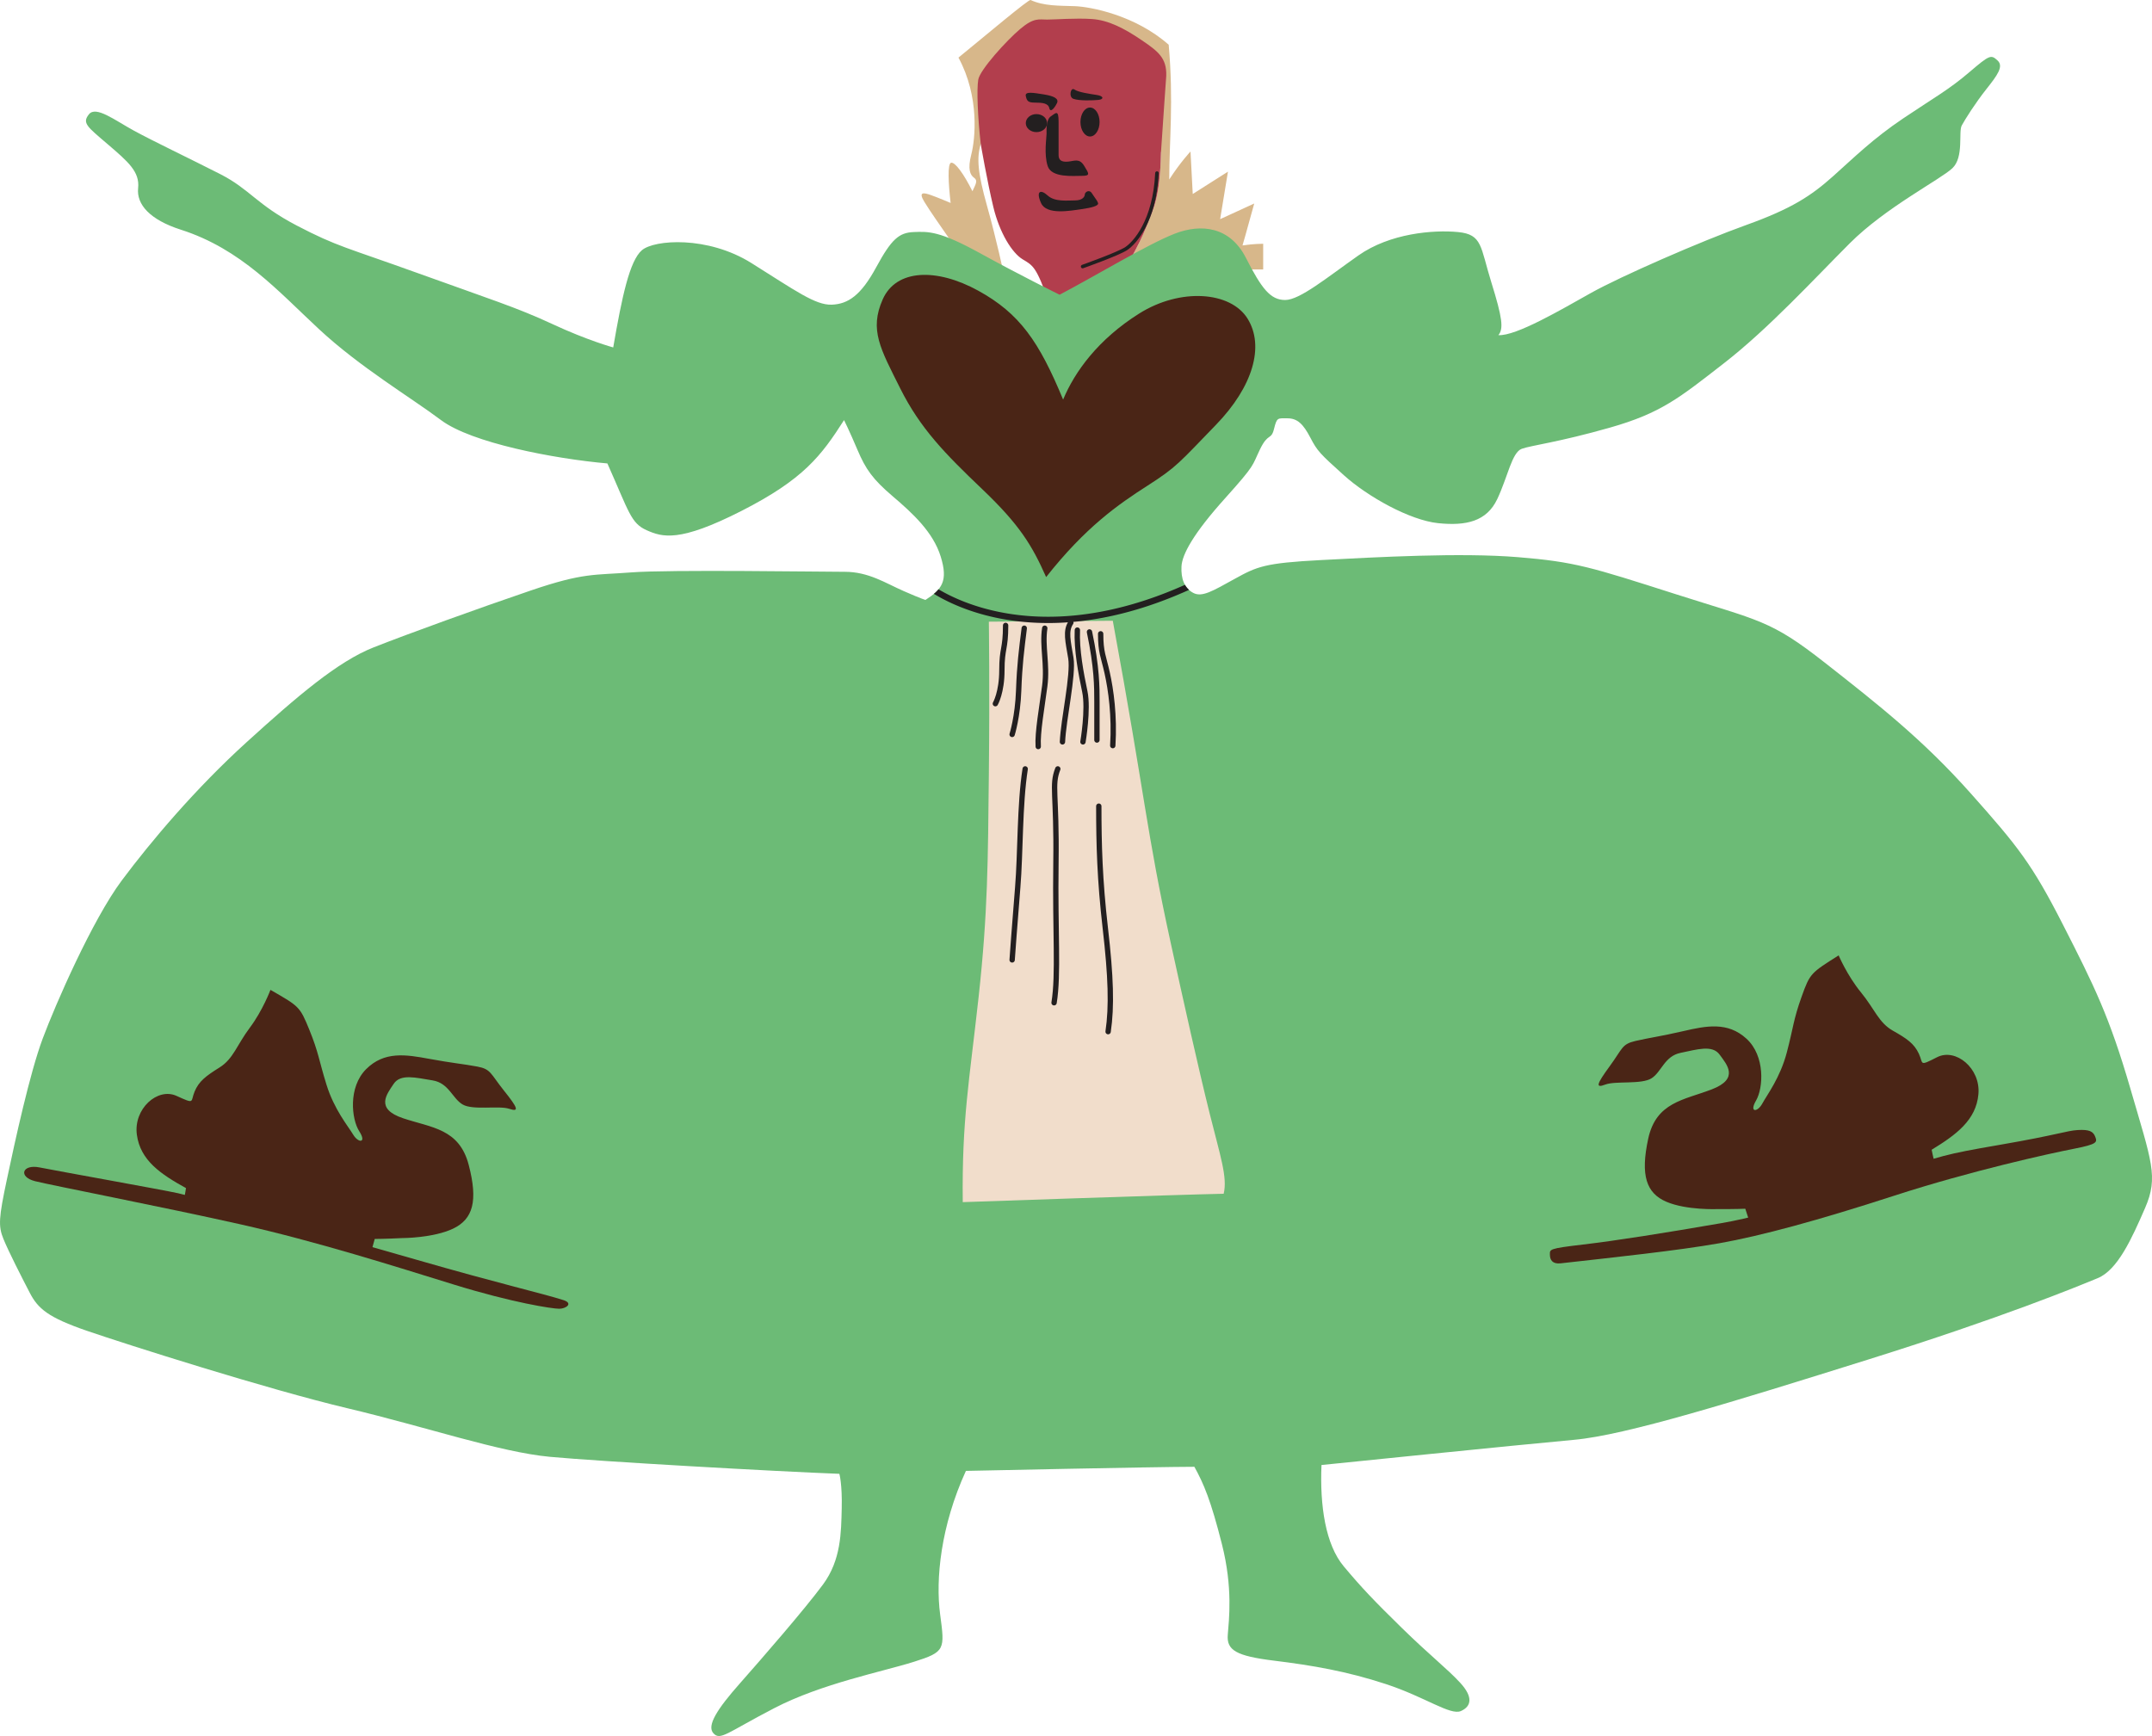 <svg xmlns="http://www.w3.org/2000/svg" viewBox="0 0 604.357 487.608">
  <path fill="#D7B78A" d="m294.557 84.902 4.414 1.766 50.282-10.979h5.495v-7.223s-2.826 0-5.811.471c0 0 .942-3.14 3.298-11.776l-9.578 4.396 2.199-13.346-9.893 6.281-.629-11.934s-2.825 2.983-5.966 7.851c0-10.991 1.256-21.825-.157-37.84-9.421-8.322-21.984-10.677-26.38-10.835-4.396-.158-8.635 0-12.404-1.726-.471-.314-12.562 9.892-20.255 16.173 5.966 10.991 4.71 22.925 3.611 27.165-1.1 4.239-.314 5.811.785 6.596 1.1.785.471 1.727-.471 3.769-2.513-5.025-4.868-8.166-5.966-8.008s-.785 5.967-.158 11.305c0 0-3.297-1.413-5.496-2.198s-3.611-.943-1.883 1.884c1.728 2.827 4.082 6.124 8.635 12.718l13.676 7.549s-2.06-9.709-4.708-19.125-2.942-13.535-1.766-17.36c5.885-7.944 11.181-19.419 16.771-22.361 5.59-2.942 15.889-5.885 20.596-.883 4.708 5.002 13.24 25.598 13.24 25.598-.294 12.946-2.06 15.594-4.119 20.891-2.06 5.296-6.179 12.063-6.179 12.063l-10.887 6.767-10.296 2.351z"/>
  <path fill="#B23E4D" d="M294.557 84.902c-3.531-10.004-4.413-10.298-7.355-12.063-2.942-1.765-6.473-7.355-8.239-14.711-1.765-7.355-3.531-17.654-3.531-17.654-.859-7.505-1.166-15.333-.706-18.095s7.981-11.051 11.819-14.273c3.838-3.223 5.218-2.609 7.521-2.609 2.302 0 7.979-.461 12.585-.154 4.605.307 9.056 2.609 13.813 5.833 4.759 3.224 7.215 5.064 7.061 10.129 0 0-.768 10.74-1.484 21.525-.294 12.946-2.06 15.594-4.119 20.891-2.06 5.296-6.179 12.063-6.179 12.063-7.097 4.915-14.158 9.673-16.305 9.979-2.149.304-4.881-.861-4.881-.861z"/>
  <path fill="none" stroke="#231F20" stroke-linecap="round" d="M304.041 74.863s9.978-3.529 12.28-5.064c2.302-1.534 7.98-7.674 8.595-21.181"/>
  <path fill="#231F20" d="M306.65 54.297c.751 1.199 1.995 2.609 1.689 3.069-.307.46-1.381.92-4.605 1.381-3.224.46-9.824 1.688-11.357-1.689-1.533-3.378-.153-3.991 1.842-2.149s5.524 1.382 7.673 1.382 2.764-1.075 2.764-1.689 1.227-1.532 1.994-.305zm-2.148-7.673c1.249 2.082 1.842 2.764-.613 2.764s-8.595.613-9.669-2.764c-1.075-3.376-.308-7.826-.308-9.055s-.153-3.99 1.228-4.91c1.381-.92 2.149-1.995 2.149 1.535v9.362c0 1.38.767 1.995 2.609 1.842s3.223-1.077 4.604 1.226z"/>
  <ellipse cx="291.072" cy="34.578" fill="#231F20" rx="2.993" ry="2.531"/>
  <ellipse cx="306.114" cy="34.271" fill="#231F20" rx="2.686" ry="4.067"/>
  <path fill="#231F20" d="M301.432 27.749c-1.368-.498-.768-3.377.307-2.609 1.074.767 4.298 1.228 6.293 1.535 1.995.307 1.994 1.228.46 1.382-1.533.152-5.372.304-7.06-.308zm-4.604 1.227c-.739 1.478-1.842 2.763-2.149 1.381-.308-1.381-1.995-1.535-3.991-1.535s-2.302-.46-2.609-1.842 2.148-.92 5.064-.46c2.916.461 4.298 1.229 3.685 2.456z"/>
  <path fill="#6CBB76" d="M50.8 64.519c-8.675-2.776-12.503-7.075-12.01-11.681s-2.796-7.404-8.555-12.339c-5.759-4.935-7.238-5.922-5.264-8.39 1.974-2.468 7.239 1.646 12.668 4.606s15.793 7.897 24.183 12.174c8.391 4.277 10.201 8.555 21.552 14.478 11.352 5.922 13.821 6.086 33.891 13.325 20.07 7.239 27.967 9.707 37.838 14.313 9.871 4.606 17.11 6.581 17.11 6.581 2.468-14.313 4.606-24.348 8.061-27.31 3.454-2.961 18.426-4.113 30.765 3.619s17.932 11.846 22.538 11.681c4.606-.165 8.226-2.632 12.503-10.529 4.278-7.897 6.417-9.708 10.529-9.871 4.112-.164 7.239-.33 18.591 5.922s22.374 11.681 22.374 11.681c10.036-5.265 24.678-14.148 32.246-17.11s15.628-1.975 20.071 6.745c4.442 8.72 6.911 11.846 11.023 11.846 4.111 0 11.678-6.252 20.563-12.504 8.885-6.251 21.062-7.238 27.97-6.58 6.909.658 6.253 4.113 9.379 14.149s3.454 12.997 1.974 14.807c4.935.328 17.769-7.238 25.994-11.845 8.225-4.606 30.765-14.477 43.597-19.084 12.832-4.606 18.262-8.225 24.348-13.654s11.187-10.53 19.741-16.288c8.554-5.757 12.833-8.061 18.592-12.996 5.758-4.935 6.088-4.936 7.896-3.291 1.81 1.645-.002 4.113-3.127 8.062-3.125 3.949-5.921 8.391-6.908 10.201s.659 8.883-2.632 12.009-18.757 11.023-28.791 21.059-22.87 24.02-35.372 33.726c-12.503 9.706-17.601 13.984-32.079 18.098-14.479 4.113-21.88 4.935-24.678 5.922-2.797.987-3.947 7.897-6.909 14.147-2.962 6.251-8.719 7.568-16.616 6.745-7.896-.823-19.741-7.404-26.486-13.49-6.745-6.085-7.404-6.744-9.378-10.528-1.974-3.785-3.619-5.429-6.415-5.429-2.797 0-2.961-.329-3.784 2.962-.822 3.291-1.644.986-3.947 5.757s-1.151 4.115-9.871 13.821-12.01 15.628-12.175 19.083.822 6.087 3.291 7.403c2.468 1.316 5.429-.493 11.681-3.947s8.392-4.442 24.185-5.265c15.793-.822 39.152-2.14 55.275-.822 16.122 1.317 20.566 2.797 44.257 10.365 23.69 7.568 26.651 7.237 41.951 19.248 15.3 12.011 27.637 21.715 40.963 36.686 13.326 14.97 17.271 19.905 25.991 37.015 8.72 17.11 12.998 25.665 18.92 46.064 5.923 20.4 7.896 24.678 4.112 33.396-3.783 8.719-7.73 17.438-13.325 19.741-5.594 2.303-26.652 11.021-64.49 22.867s-67.942 21.224-82.586 22.539c-14.644 1.316-70.906 7.076-70.906 7.076-.493 11.516 1.152 22.377 6.252 28.464s8.393 9.54 16.289 17.273c7.896 7.733 12.829 11.518 16.45 15.466 3.622 3.949 3.128 6.582.166 7.897-2.961 1.315-10.035-3.948-21.059-7.569-11.022-3.62-20.728-5.265-31.423-6.581-10.694-1.315-13.325-2.961-12.996-7.238.328-4.276 1.479-13.159-1.646-25.498s-5.101-16.945-7.732-21.716c-10.529 0-64.161 1.151-64.161 1.151-7.074 15.465-8.555 30.436-7.238 40.307 1.317 9.871 1.48 10.528-7.404 13.325-8.884 2.796-25.83 6.088-39.155 12.996-13.325 6.909-15.135 9.211-17.11 7.074-1.975-2.138 1.152-6.909 7.404-13.983 6.251-7.074 18.261-20.892 23.362-27.802 5.101-6.909 5.1-14.641 5.264-21.387.165-6.746-.658-9.706-.658-9.706-17.604-.659-67.124-3.458-81.271-4.773-14.147-1.316-34.712-8.39-56.922-13.654-22.209-5.266-62.022-17.931-73.044-21.715s-13.819-6.253-16.123-10.693-5.922-11.515-7.403-15.134-1.317-5.925.986-16.782 6.415-29.777 10.036-39.483c3.62-9.706 13.984-33.396 22.209-44.417 8.226-11.022 20.729-25.828 35.042-38.826 14.313-12.997 25.664-22.703 35.699-26.651s29.119-10.858 44.09-15.958c14.972-5.1 17.768-4.278 28.297-5.1 10.529-.821 53.137-.165 59.882-.165 6.745 0 11.353 3.126 16.617 5.429 5.264 2.303 6.086 2.468 6.086 2.468 4.606-2.961 6.417-5.266 4.277-12.175s-7.897-12.174-13.49-16.944-7.568-7.567-9.871-12.997-3.784-8.39-3.784-8.39c-6.417 10.036-11.352 16.616-28.79 25.499-17.438 8.884-22.209 7.403-26.651 5.429s-4.936-5.101-11.023-18.755c-14.971-1.316-38.167-5.757-46.722-12.174-8.554-6.417-22.703-14.807-34.219-25.5C78.114 81.804 67.746 69.941 50.8 64.519z"/>
  <path fill="#4A2516" d="M293.79 162.083c-3.949-8.884-7.404-14.641-17.933-24.677-10.528-10.036-17.438-17.11-23.032-28.297s-8.719-16.452-4.935-25.007 15.136-8.883 26.816-2.468 17.109 14.313 23.854 30.6c3.291-7.896 9.872-16.945 21.387-24.184 11.517-7.238 25.665-6.252 30.436 1.48s1.479 19.083-8.886 29.777c-10.364 10.695-11.021 11.846-19.247 17.11-8.226 5.266-17.436 11.681-28.46 25.666z"/>
  <path fill="#F1DDCB" d="m277.704 174.613 34.806-.261c9.158 49.723 9.421 59.142 16.225 90.284 3.551 16.248 7.788 35.293 10.991 48.152 2.936 11.789 5.052 17.875 3.925 22.505-13.346.263-73.275 2.356-73.275 2.356-.262-23.291 1.832-33.759 4.449-57.573 2.618-23.813 2.618-38.469 2.879-62.545s0-42.918 0-42.918z"/>
  <path fill="none" stroke="#231F20" stroke-linecap="round" stroke-width="1.5" d="M311.198 289.761c1.048-7.065.785-15.439-.785-29.048s-1.832-23.552-1.832-34.282m-11.515-10.468c-1.831 4.71-.261 6.803-.522 26.432-.261 19.628.785 31.141-.524 39.255m-8.112-65.687c-1.57 9.945-1.309 23.814-2.094 33.236-.785 9.42-1.57 20.412-1.57 20.412m7.329-59.93c-.263-3.925 1.046-10.991 1.831-17.01.785-6.019-.785-11.252 0-16.225m-5.758-.001c-.785 6.28-1.308 10.207-1.57 17.534-.262 7.327-1.833 12.3-1.833 12.3m-1.83-30.618c0 6.804-1.046 6.28-1.046 12.561s-1.833 9.421-1.833 9.421m21.197-22.768c-1.569 2.355-.784 5.233 0 9.945.785 4.711-2.092 17.272-2.354 23.553m4.186-31.404c-.263 5.495 1.046 12.3 2.093 17.271 1.046 4.971-.523 14.131-.523 14.131m1.832-30.879c2.093 9.945 2.093 15.44 2.093 19.627v10.73m1.047-29.833c0 5.234.785 6.28 1.833 10.991 1.047 4.711 2.093 12.039 1.569 20.413"/>
  <path fill="#231F20" d="M294.356 174.994c11.076 0 24.367-2.438 39.57-9.312a5.695 5.695 0 0 1-1.14-1.423c-14.825 6.638-27.725 8.969-38.445 8.969-14.328.003-24.794-4.149-30.783-7.716-.368.443-.795.869-1.289 1.283 6.191 3.779 17.081 8.196 32.071 8.198h.016z"/>
  <path fill="#4A2516" d="M158.252 365.171c2.805.897.726 2.421-1.21 2.421s-13.071-1.694-29.53-6.778c-16.459-5.084-38.489-12.102-60.031-16.943s-52.77-10.894-57.61-12.104c-4.841-1.209-3.632-4.842 1.21-3.873s34.614 6.293 38.971 7.262c4.357.969 43.328 11.861 66.808 18.639 23.48 6.777 35.34 9.439 41.392 11.376z"/>
  <path fill="#4A2516" d="M112.986 347.742c-4.841.243-7.747.243-7.747.243l-1.21 4.355-52.526-14.523c.484-2.421.726-4.114.726-4.114-7.019-3.873-12.829-7.746-13.797-15.008-.969-7.262 5.81-13.314 11.135-10.894 5.324 2.421 3.873 1.694 5.083-1.21 1.21-2.905 3.147-4.357 7.019-6.778s4.84-6.294 8.472-11.135 5.811-10.651 5.811-10.651c7.988 4.6 8.229 4.6 10.892 11.135 2.664 6.536 2.664 8.473 4.842 15.492 2.178 7.02 6.052 11.618 7.503 14.039 1.451 2.421 3.872 2.423 1.693-.967s-3.147-12.345 1.937-17.43c5.084-5.084 11.134-4.116 17.67-2.905s9.684 1.452 13.557 2.18 3.631 1.937 7.503 6.777 4.357 6.054 1.452 5.083c-2.905-.97-10.166.485-13.071-1.209-2.905-1.695-3.873-6.052-8.473-6.778s-8.955-1.938-10.893.968c-1.937 2.904-5.326 7.019 2.662 9.683 7.988 2.663 15.734 2.904 18.396 13.07 2.663 10.166 1.21 15.251-4.357 17.913s-14.279 2.664-14.279 2.664zm369.404-8.143c4.847.031 7.75-.096 7.75-.096l1.398 4.3 51.845-16.794c-.59-2.396-.906-4.079-.906-4.079 6.844-4.175 12.48-8.299 13.132-15.596.651-7.296-6.384-13.047-11.599-10.398-5.215 2.651-3.797 1.862-5.131-.988-1.336-2.85-3.332-4.216-7.307-6.465s-5.109-6.079-8.949-10.757c-3.838-4.68-6.268-10.388-6.268-10.388-7.779 4.943-8.021 4.952-10.396 11.598-2.377 6.645-2.292 8.58-4.163 15.688-1.871 7.106-5.539 11.87-6.886 14.352-1.348 2.48-3.764 2.588-1.736-.894 2.028-3.481 2.607-12.471-2.691-17.328-5.301-4.858-11.303-3.63-17.779-2.134-6.478 1.495-9.611 1.873-13.449 2.767-3.837.895-3.544 2.093-7.201 7.098-3.659 5.005-4.092 6.236-1.231 5.141 2.862-1.094 10.177.043 13.008-1.776 2.828-1.82 3.605-6.215 8.169-7.14 4.563-.926 8.862-2.325 10.924.492 2.061 2.818 5.623 6.782-2.238 9.789-7.865 3.008-15.595 3.586-17.812 13.859-2.218 10.273-.546 15.288 5.131 17.705 5.678 2.422 14.385 2.044 14.385 2.044z"/>
  <path fill="#4A2516" d="M438.279 354.834c-2.275.255-3.011-.94-3.011-2.446 0-1.505-.376-1.693 9.219-2.822 9.594-1.129 22.578-3.198 38.945-6.02s32.735-9.594 47.599-14.298 14.298-4.893 30.667-7.714c16.368-2.822 18.625-3.95 21.822-4.139 3.198-.188 4.328.378 4.892 1.883.563 1.506.754 2.07-6.021 3.387-6.774 1.315-28.972 6.208-50.42 13.168-21.448 6.961-37.44 11.287-49.105 13.357-11.664 2.071-29.537 3.953-44.587 5.644z"/>
</svg>
